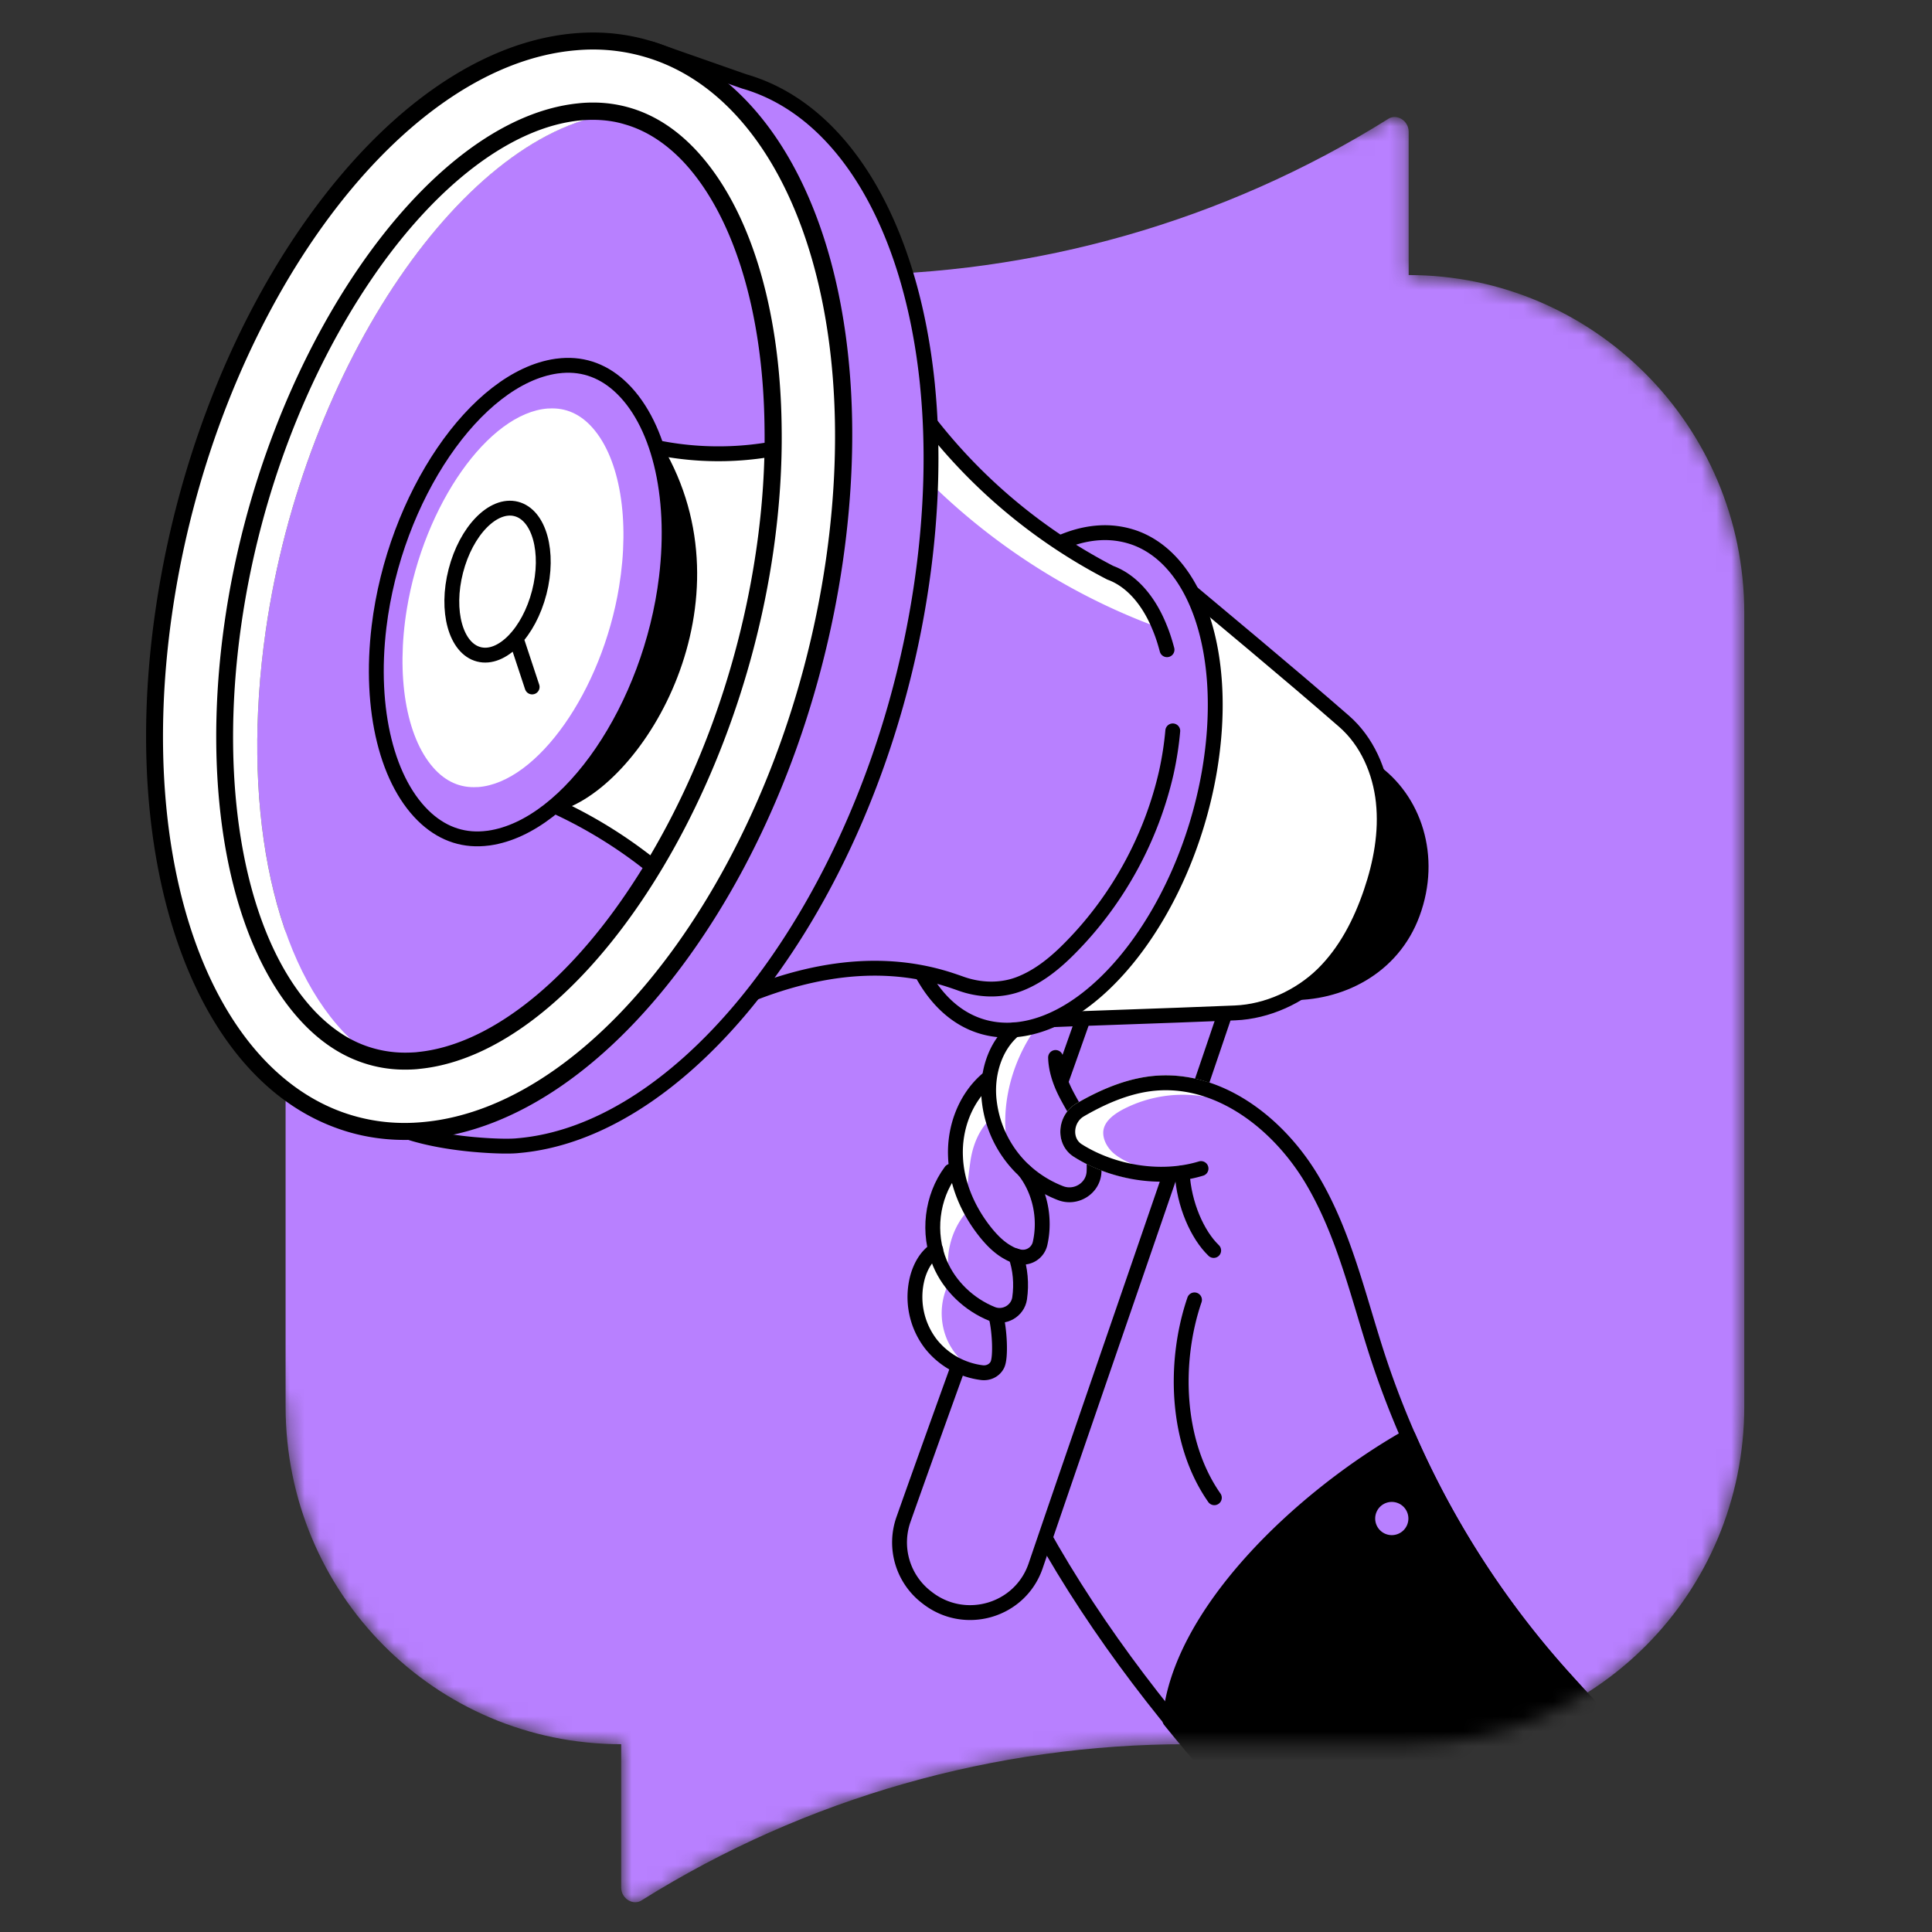 <svg xmlns="http://www.w3.org/2000/svg" width="130" height="130" fill="none"><rect width="100%" height="100%" fill="#333333" stroke="none"/><mask id="a" width="115" height="128" x="3" y="0" maskUnits="userSpaceOnUse" style="mask-type:alpha"><path fill="#FF7ACF" d="M94.786 18.51V8.862c0-.756-.835-1.257-1.415-.835C82.37 14.904 52.76 0 39.844 0L19.216 4.565C6.721 4.565 3 34.377 3 46.952l16.216 47.69c0 12.575 10.077 22.722 22.582 22.722v9.647c0 .756.835 1.257 1.415.835 11-6.876 23.742-10.482 36.66-10.482h14.913c12.496 0 22.582-10.147 22.582-22.722v-53.41c-.009-12.584-10.174-22.723-22.582-22.723"/></mask><g mask="url(#a)"><path fill="#B880FF" d="M94.786 18.51V8.862c0-.756-.835-1.258-1.416-.836-11 6.877-23.742 10.482-36.66 10.482H41.798c-12.495 0-22.581 10.148-22.581 22.722v53.411c0 12.575 10.077 22.722 22.581 22.722v9.647c0 .756.836 1.257 1.416.835 11-6.877 23.742-10.482 36.66-10.482h14.913c12.495 0 22.581-10.147 22.581-22.722v-53.41c-.008-12.584-10.173-22.723-22.58-22.723"/><path stroke="#000" stroke-linecap="round" stroke-linejoin="round" stroke-miterlimit="10" d="M65.453 92.452c4.352 14.078 16.628 28.464 26.133 36.422"/><path fill="#B880FF" d="M83.02 66.441c-3.728 11.089-9.127 26.574-13.33 38.911-1.038 3.06-4.793 4.142-7.325 2.137-.027-.018-.053-.044-.08-.062a4.65 4.65 0 0 1-1.485-5.206c3.693-10.446 9.03-24.929 12.354-34.443"/><path stroke="#000" stroke-linecap="round" stroke-linejoin="round" stroke-miterlimit="10" d="M83.02 66.441c-3.728 11.089-9.127 26.574-13.33 38.911-1.038 3.06-4.793 4.142-7.325 2.137-.027-.018-.053-.044-.08-.062a4.65 4.65 0 0 1-1.485-5.206c3.693-10.446 9.03-24.929 12.354-34.443"/><path fill="#B880FF" d="M73.356 76.81c-.386-1.206-1.151-2.243-1.706-3.369-.342-.703-.606-1.503-.624-2.286l-2.76-1.864c-1.065.87-1.628 2.269-1.716 3.693l-.14-.343c-1.451 1.257-2.181 3.227-2.11 5.144.017.616.131 1.222.29 1.812l-.607-.792c-1.108 1.495-1.478 3.491-1.03 5.294-.623.404-1.01 1.108-1.213 1.829a5.18 5.18 0 0 0 .897 4.493 5.2 5.2 0 0 0 3.456 1.935c.413.044.818-.15 1.011-.519.264-.492.15-2.453-.096-3.306l-.07-.08c.755.176 1.547-.316 1.652-1.099.15-.967.062-1.996-.255-2.858.07.027.159.044.238.062a1.186 1.186 0 0 0 1.416-.914c.369-1.662 0-3.491-1.038-4.846l-.009-.017a7.5 7.5 0 0 0 2.392 1.486c1.02.396 2.172-.3 2.251-1.39.08-.694-.035-1.46-.229-2.066"/><path fill="#fff" d="M66.313 92.549a4.5 4.5 0 0 1-2.585-2.41 4.53 4.53 0 0 1-.009-3.534c-.035-.106.15-.282.264-.3-.484-1.644-.044-3.508 1.09-4.792-.088-1.064.07-2.224.211-3.288s.537-2.12 1.293-2.876c.422.704.88 1.521 1.301 2.225-.668-2.85.115-6.006 1.812-8.389-.994-.053-1.89.484-2.471 1.293-.58.809-.844 1.802-1.011 2.778-.572.203-.95.616-1.205 1.161a8.73 8.73 0 0 0-.765 4.88c-1.39 1.258-2.005 3.06-1.46 4.854-1.328 1.302-1.803 3.21-1.17 4.96.634 1.75 2.349 3.051 4.195 3.2"/><path fill="#000" stroke="#000" stroke-linecap="round" stroke-linejoin="round" stroke-miterlimit="10" d="M86.67 66.793c3.456.105 7.026-1.645 8.38-5.329 1.407-3.808.124-7.703-2.734-9.673z"/><path fill="#fff" stroke="#000" stroke-linecap="round" stroke-linejoin="round" stroke-miterlimit="10" d="M93.08 53.954c.22 2.05-.166 4.124-.826 6.068-.695 2.049-1.706 4.018-3.245 5.53-1.547 1.513-3.737 2.516-5.9 2.604-5.487.228-9.25.325-14.746.554l.079-.01c5.074-.386 10.622-8.168 12.09-16.997.933-5.61.106-10.728-2.18-13.383 4.01 3.368 8.125 6.762 12.082 10.209 1.556 1.354 2.427 3.377 2.647 5.425"/><path fill="#B880FF" stroke="#000" stroke-linecap="round" stroke-linejoin="round" stroke-miterlimit="10" d="M80.533 51.704c-1.469 8.828-7.009 16.62-12.091 16.997l-.08.009.915-2.796 8.125-24.93.888-2.726a.4.4 0 0 0 .07.053c2.278 2.665 3.105 7.774 2.173 13.393"/><path fill="#B880FF" stroke="#000" stroke-linecap="round" stroke-linejoin="round" stroke-miterlimit="10" d="M76.163 36.122a6 6 0 0 0-2.128-.273c-5.68.29-11.616 8.02-13.26 17.253-1.39 7.8.73 14.192 4.836 15.81.756.299 1.583.44 2.47.396 5.681-.29 11.626-8.011 13.27-17.253 1.416-8.02-.853-14.544-5.188-15.934"/><path fill="#B880FF" d="M78.482 51.967c-.993 4.37-3.2 8.45-6.322 11.66-.994 1.029-2.102 1.978-3.42 2.523-1.32.554-2.814.51-4.16.01a29 29 0 0 0-.809-.273c-5.364-1.68-10.825-.273-15.617 2.057 5.883-7.035 10.482-17.358 12.1-28.622.44-2.999.633-5.9.607-8.653a51 51 0 0 0-.23-4.572v-.018l.08-.229A36.95 36.95 0 0 0 74.71 38.54c1.398.51 2.577 1.828 3.324 3.692 1.002 2.48 1.293 5.91.448 9.735"/><path fill="#fff" d="M78.028 42.251c-6.552-2.383-12.496-6.402-17.174-11.572a51 51 0 0 0-.229-4.573v-.017l.08-.229A36.96 36.96 0 0 0 74.704 38.55c1.398.519 2.576 1.838 3.324 3.702"/><path stroke="#000" stroke-linecap="round" stroke-linejoin="round" stroke-miterlimit="10" d="M78.913 49.18c-.079.896-.22 1.828-.43 2.787-.994 4.37-3.201 8.45-6.323 11.66-.994 1.029-2.102 1.978-3.42 2.523-1.32.554-2.814.51-4.16.01a29 29 0 0 0-.809-.273c-5.364-1.68-10.825-.273-15.617 2.057 5.883-7.035 10.482-17.358 12.1-28.622.44-2.999.633-5.9.607-8.653a51 51 0 0 0-.23-4.572v-.018l.08-.229A36.95 36.95 0 0 0 74.71 38.54c1.398.51 2.577 1.828 3.324 3.692.193.458.352.959.492 1.486M66.402 72.641c-1.451 1.258-2.181 3.227-2.11 5.144.06 1.908.887 3.755 2.1 5.232.423.51.898.976 1.478 1.284.15.088.299.15.466.202.08.027.158.044.237.062a1.186 1.186 0 0 0 1.416-.915c.37-1.662 0-3.49-1.037-4.845"/><path stroke="#000" stroke-linecap="round" stroke-linejoin="round" stroke-miterlimit="10" d="M68.344 84.504c.316.87.404 1.89.264 2.858-.124.844-1.03 1.371-1.838 1.055-1.557-.624-2.876-1.873-3.526-3.42-.845-2.006-.563-4.442.738-6.191"/><path stroke="#000" stroke-linecap="round" stroke-linejoin="round" stroke-miterlimit="10" d="M62.963 84.1c-.633.404-1.02 1.116-1.223 1.837a5.18 5.18 0 0 0 .897 4.493 5.2 5.2 0 0 0 3.456 1.935c.413.044.818-.15 1.011-.519.264-.492.15-2.453-.096-3.306M68.257 69.291c-1.346 1.108-1.908 3.06-1.689 4.828a7.57 7.57 0 0 0 2.05 4.352 7.7 7.7 0 0 0 2.743 1.812c1.02.395 2.172-.3 2.251-1.39a5.7 5.7 0 0 0-.255-2.084c-.387-1.204-1.152-2.242-1.706-3.367-.343-.704-.607-1.504-.624-2.287"/><path fill="#B880FF" d="M92.729 91.353c-1.328-4.054-2.26-8.301-4.44-11.968s-6.024-6.736-10.28-6.516c-1.864.097-3.676.853-5.338 1.82-1.002.59-1.134 2.102-.15 2.727 2.278 1.442 5.523 2.057 8.293 1.213"/><path fill="#fff" stroke="#fff" stroke-linecap="round" stroke-linejoin="round" stroke-miterlimit="10" d="M73.798 75.771c-.228.8.185 1.67.818 2.216.396.334.862.58 1.337.783a10.5 10.5 0 0 1-3.43-1.355c-.976-.633-.853-2.136.15-2.726 1.653-.967 3.473-1.723 5.337-1.82a8.6 8.6 0 0 1 3.07.414 9.25 9.25 0 0 0-5.752.923c-.66.352-1.319.844-1.53 1.565"/><path fill="#000" stroke="#000" stroke-linecap="round" stroke-linejoin="round" stroke-miterlimit="10" d="m112.478 119.615-20.893 9.259a94 94 0 0 1-12.864-13.12c.562-7.078 8.67-14.913 16.039-19.09a60.4 60.4 0 0 0 10.367 16.127c2.313 2.559 4.485 4.924 7.351 6.824"/><path fill="#B880FF" d="M81.667 84.142c-.88-1.328-2.26-3.332-2.445-5.188l3.737-.994 2.682 4.204.106 1.028-1.363 2.296z"/><path fill="#B880FF" d="M81.666 84.142c-1.09-1.046-2.005-3.095-2.119-5.223z"/><path stroke="#000" stroke-linecap="round" stroke-linejoin="round" stroke-miterlimit="10" d="M81.666 84.142c-1.09-1.046-2.005-3.095-2.119-5.223"/><path stroke="#000" stroke-linecap="round" stroke-linejoin="round" stroke-miterlimit="10" d="M112.479 119.615c-2.867-1.908-5.039-4.274-7.343-6.833a60.3 60.3 0 0 1-12.407-21.429c-1.328-4.054-2.26-8.301-4.44-11.968s-6.024-6.736-10.28-6.516c-1.864.097-3.676.853-5.338 1.82-1.002.59-1.134 2.102-.15 2.727 2.278 1.442 5.523 2.057 8.293 1.213M81.71 100.779c-2.638-3.772-2.734-9.224-1.336-13.313"/><path fill="#B880FF" d="M93.617 103.295a1.117 1.117 0 1 0 0-2.233 1.117 1.117 0 0 0 0 2.233M55.359 29.316c.043 2.673-.141 5.487-.555 8.37-2.576 17.869-13.471 33.829-23.794 34.858l-.15.017c-2.946.247-5.549-.8-7.738-3.121-4.89-5.17-6.894-15.52-5.24-27.005C20.44 24.576 31.343 8.616 41.666 7.578l.158-.017c2.946-.246 5.55.8 7.739 3.13 3.649 3.887 5.698 10.658 5.794 18.625"/><path fill="#fff" d="M46.098 4.44c-1.434-.414-2.964-.563-4.573-.431-12.152 1.02-24.331 18.009-27.19 37.926-2.426 16.821 2.577 30.354 11.494 33.537 1.644.59 3.43.827 5.32.66C43.31 75.103 55.48 58.123 58.338 38.206c2.48-17.279-2.85-31.084-12.24-33.766m9.259 24.876c.044 2.673-.14 5.487-.554 8.371-2.576 17.869-13.471 33.829-23.795 34.857l-.15.018c-1.424.114-2.778-.062-4.035-.554-1.337-.51-2.577-1.372-3.703-2.559-4.889-5.17-6.893-15.52-5.24-27.004 2.559-17.86 13.462-33.82 23.786-34.857l.158-.018c1.152-.097 2.251 0 3.297.308 1.618.457 3.105 1.407 4.441 2.823 3.65 3.877 5.698 10.648 5.795 18.615"/><path fill="#fff" stroke="#000" stroke-linecap="round" stroke-linejoin="round" stroke-miterlimit="10" d="M55.357 29.316c.044 2.673-.14 5.487-.554 8.371-1.222 8.52-4.344 16.61-8.398 22.836l-.079-.061a31.4 31.4 0 0 0-8.907-6.182l.061-.202c3.623-3.13 6.613-8.996 7.369-15.222.387-3.21.14-6.216-.633-8.643l.026-.088c3.693.747 7.571.466 11.115-.81"/><path fill="#B880FF" stroke="#000" stroke-linecap="round" stroke-linejoin="round" stroke-miterlimit="10" d="m50.098 5.485-6.252-2.19 2.251 1.144s1.267.36 0 0l4.124 11.15 3.72 5.848-.59 14.588-2.057 13.102-7.747 15.555L32.82 72.5l-6.982 2.972L27.94 76a13 13 0 0 1-2.102-.528c1.61.932 4.133 1.372 6.138 1.547h.009c1.31.115 2.4.124 2.866.07 5.276-.448 10.561-3.903 15.081-9.302 5.883-7.035 10.482-17.359 12.1-28.623.677-4.704.782-9.18.378-13.225v-.018c-1.073-10.666-5.62-18.501-12.31-20.436"/><path fill="#000" stroke="#000" stroke-linecap="round" stroke-linejoin="round" stroke-miterlimit="10" d="M44.137 30.265c5.997 10.165-1.16 22.186-6.656 23.821-.493-8.476 2.04-16.707 6.656-23.82"/><path fill="#B880FF" stroke="#000" stroke-linecap="round" stroke-linejoin="round" stroke-miterlimit="10" d="M32.83 56.399c-1.539.202-2.928-.238-4.124-1.302-2.656-2.374-3.878-7.333-3.201-12.935 1.055-8.723 6.516-16.742 11.933-17.525l.079-.009c1.539-.202 2.928.238 4.124 1.302 2.656 2.374 3.878 7.334 3.2 12.935-1.055 8.723-6.515 16.743-11.932 17.525z"/><path fill="#fff" d="M32.108 52.96c-1.134.071-2.128-.368-2.955-1.31-1.837-2.092-2.514-6.181-1.776-10.683 1.152-7.008 5.496-13.181 9.488-13.48h.062c1.134-.07 2.128.369 2.954 1.31 1.838 2.093 2.515 6.181 1.776 10.684-1.151 7.008-5.495 13.181-9.487 13.48z"/><path fill="#fff" d="M27.226 76.13c-1.513 0-2.972-.255-4.353-.748-9.4-3.35-14.28-17.393-11.862-34.153C13.904 21.092 26.329 3.857 38.71 2.81q.596-.053 1.178-.053c1.231 0 2.445.167 3.606.501 9.945 2.84 15.15 16.989 12.653 34.4C53.254 57.795 40.83 75.03 28.44 76.077c-.413.035-.809.053-1.213.053m12.68-68.65q-.396-.002-.791.035l-.15.018C28.87 8.543 18.213 24.284 15.689 41.897c-1.627 11.317.317 21.482 5.091 26.53 1.064 1.125 2.234 1.934 3.491 2.418a8.2 8.2 0 0 0 3.008.554c.255 0 .518-.009.773-.035l.141-.018c10.086-1.011 20.753-16.751 23.285-34.373.404-2.85.59-5.637.545-8.283-.097-7.888-2.154-14.536-5.636-18.238-1.267-1.337-2.673-2.233-4.186-2.664a8.6 8.6 0 0 0-2.295-.308"/><path fill="#000" d="M39.89 3.331c1.196 0 2.348.167 3.447.484 9.391 2.682 14.72 16.488 12.249 33.767-2.858 19.925-15.028 36.896-27.19 37.925q-.58.053-1.16.053a12.3 12.3 0 0 1-4.16-.712c-8.924-3.183-13.919-16.716-11.5-33.538 2.857-19.917 15.027-36.897 27.18-37.926a13 13 0 0 1 1.134-.053M27.27 71.972c.273 0 .546-.008.827-.035l.15-.017c10.323-1.038 21.227-16.998 23.794-34.857.413-2.885.598-5.698.554-8.372-.096-7.975-2.145-14.746-5.795-18.624-1.336-1.416-2.822-2.357-4.44-2.823a8.8 8.8 0 0 0-2.454-.343q-.421-.002-.844.036l-.158.017C28.58 8.001 17.678 23.961 15.119 41.82c-1.653 11.484.352 21.834 5.24 27.004 1.126 1.188 2.366 2.05 3.703 2.56a8.7 8.7 0 0 0 3.21.588M39.89 2.188c-.405 0-.818.018-1.223.053-6.216.528-12.574 4.915-17.912 12.355-5.24 7.307-8.898 16.742-10.305 26.547-2.463 17.033 2.576 31.33 12.24 34.778 1.433.518 2.963.782 4.546.782.413 0 .835-.017 1.258-.053 6.217-.527 12.583-4.915 17.912-12.354 5.24-7.308 8.899-16.743 10.314-26.556C59.262 20.039 53.89 5.635 43.653 2.716a13.4 13.4 0 0 0-3.763-.528M27.27 70.83a7.8 7.8 0 0 1-2.796-.51c-1.178-.448-2.277-1.222-3.289-2.277-4.651-4.925-6.542-14.914-4.942-26.055 1.214-8.468 4.336-16.725 8.794-23.258 4.291-6.296 9.391-10.166 13.973-10.623l.158-.017a10 10 0 0 1 .73-.027c.738 0 1.46.097 2.128.3 1.424.404 2.743 1.248 3.939 2.505 3.386 3.597 5.39 10.104 5.478 17.85.044 2.621-.14 5.382-.545 8.196-1.222 8.468-4.344 16.725-8.802 23.259-4.282 6.287-9.383 10.156-13.964 10.613l-.15.018a10 10 0 0 1-.712.026"/><path stroke="#000" stroke-linecap="round" stroke-linejoin="round" stroke-miterlimit="10" d="M36.286 39.86c.695-2.702.001-5.215-1.55-5.614s-3.37 1.468-4.065 4.17c-.695 2.7-.001 5.214 1.55 5.613s3.37-1.468 4.065-4.17M34.722 42.942l1.085 3.282"/></g></svg>